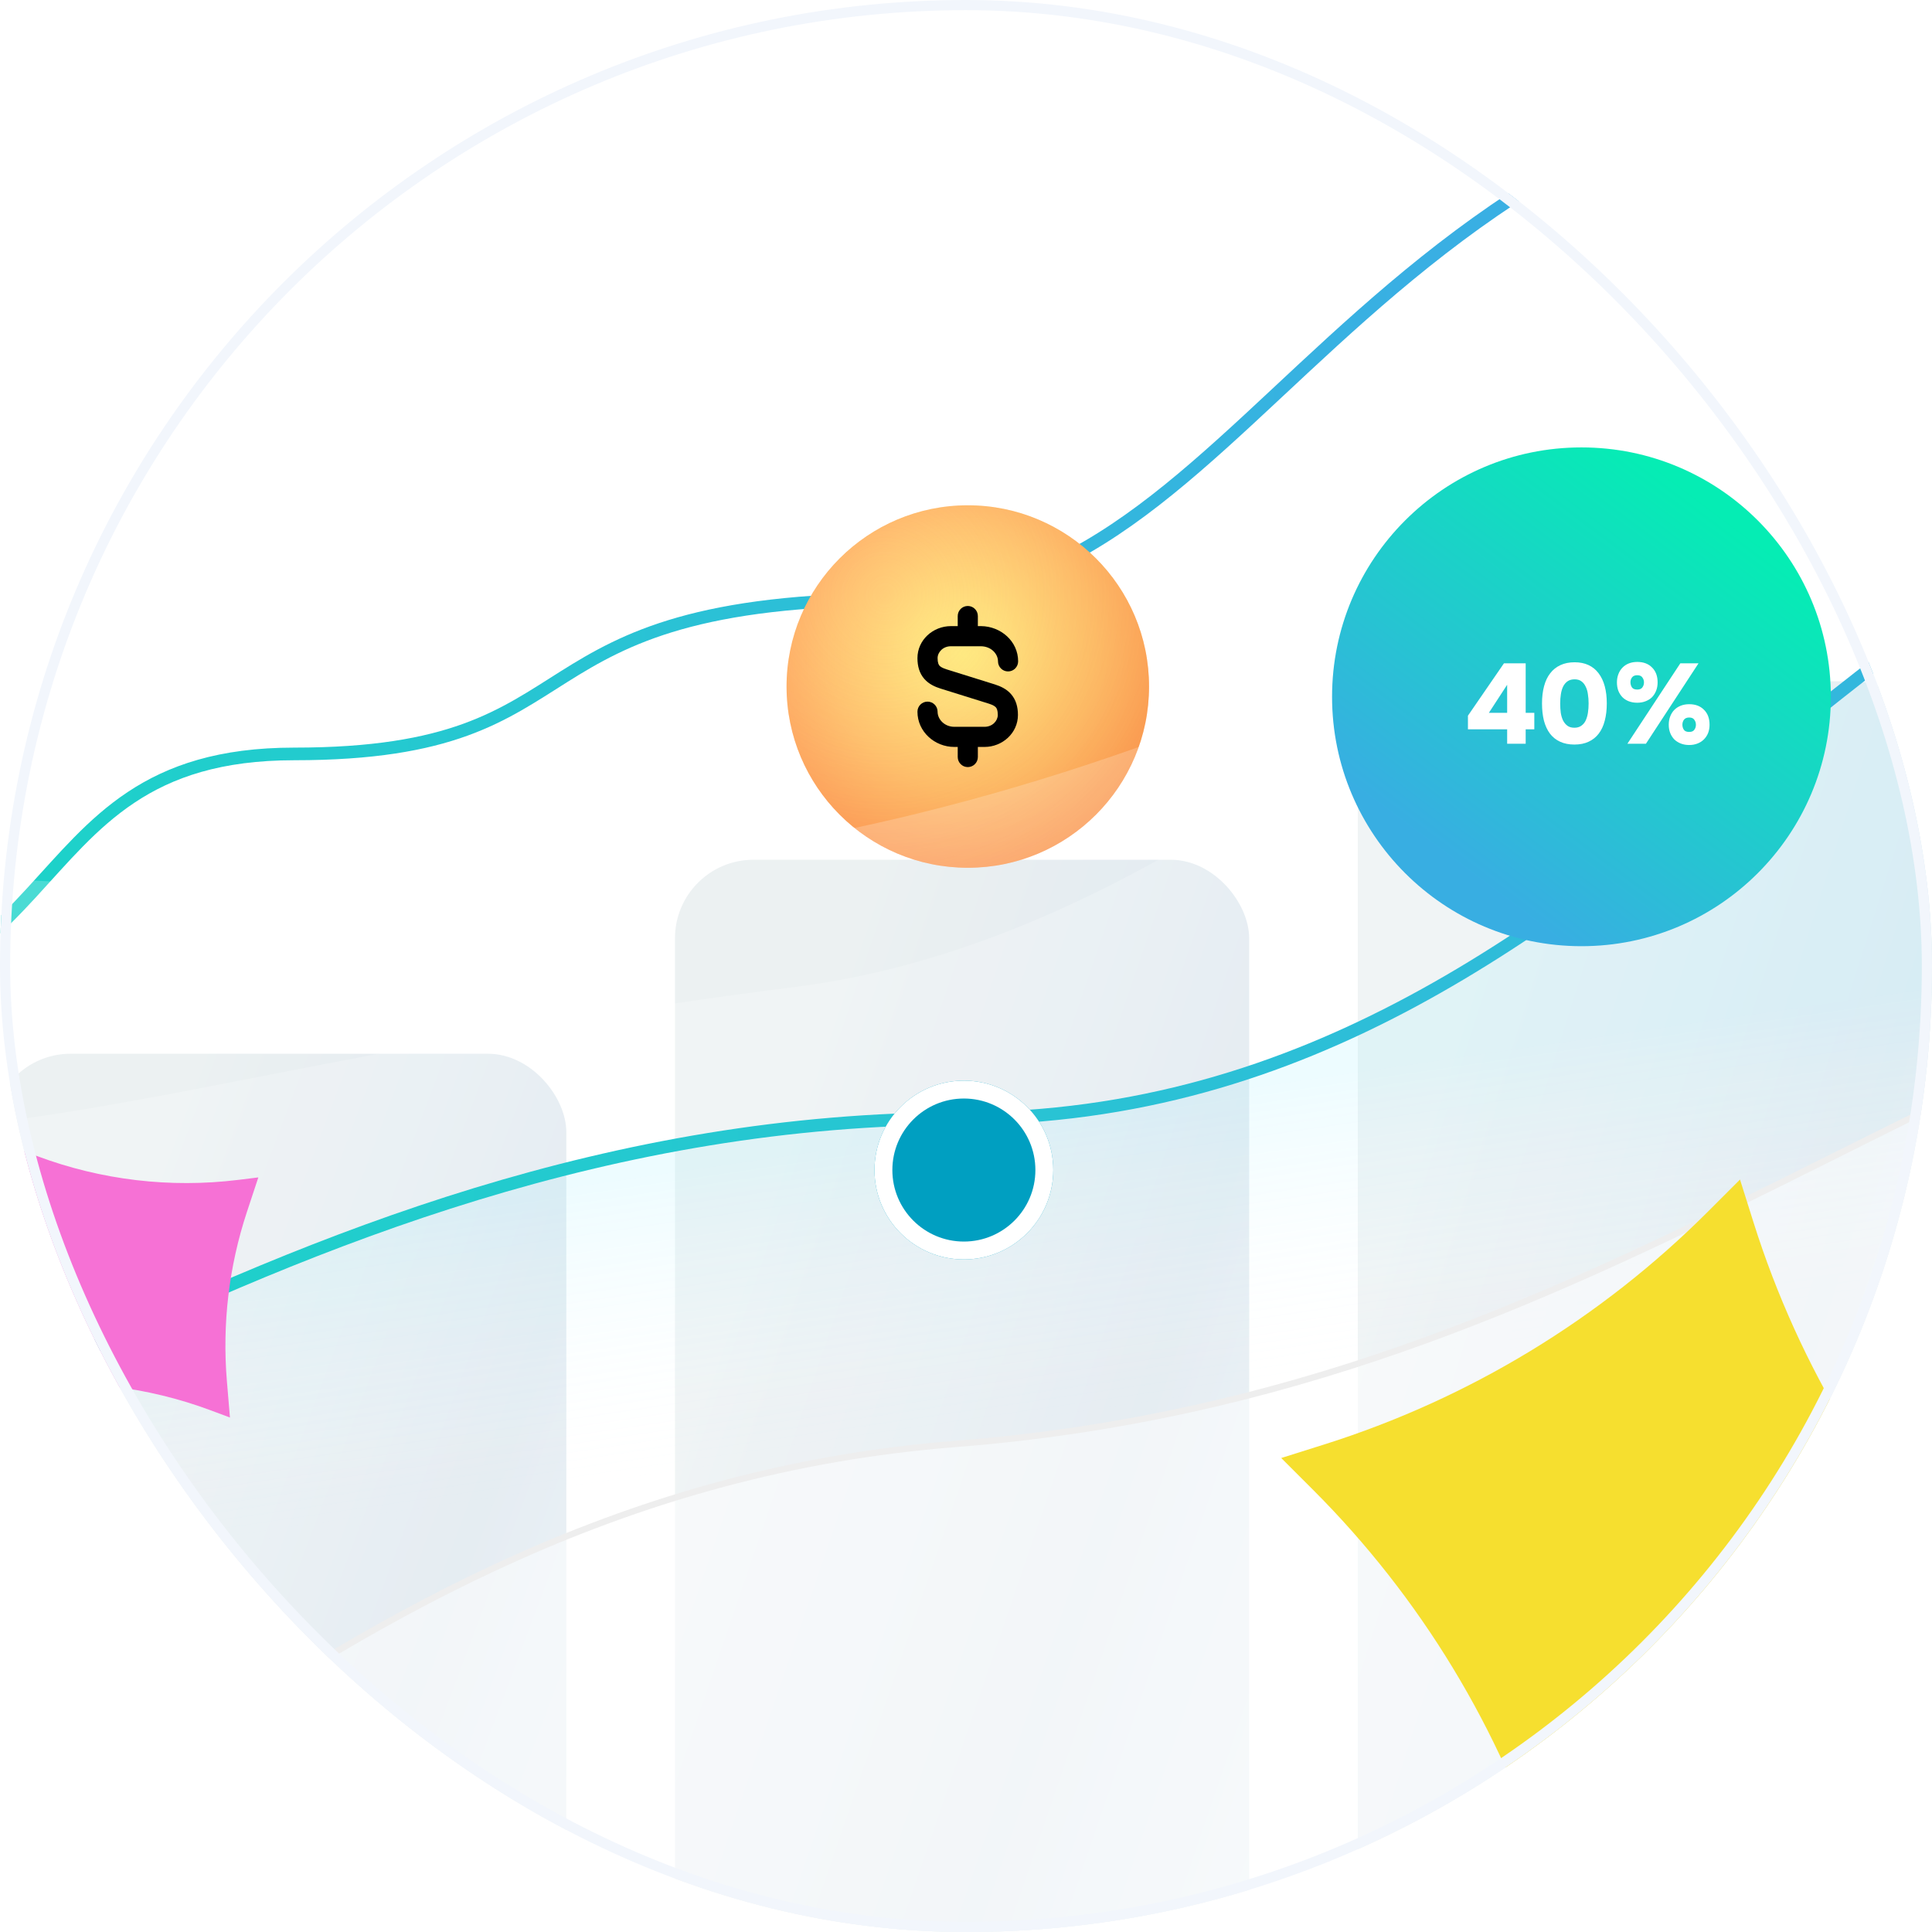 <svg width="190" height="190" viewBox="0 0 190 190" fill="none" xmlns="http://www.w3.org/2000/svg">
<g clip-path="url(#clip0_148_2680)">
<rect width="190" height="190" rx="95" fill="white"/>
<rect x="-0.772" y="103.628" width="56.468" height="198.403" rx="7.719" fill="url(#paint0_linear_148_2680)"/>
<rect x="133.532" y="67" width="56.468" height="235.031" rx="7.719" fill="url(#paint1_linear_148_2680)"/>
<rect x="66.38" y="84.551" width="56.468" height="217.48" rx="7.719" fill="url(#paint2_linear_148_2680)"/>
<path d="M-101.147 130.336C-68.549 127.853 -53.958 101.464 -30.674 101.464C9.065 101.464 -0.249 74.144 28.934 74.144C59.98 74.144 48.803 58.931 88.542 58.931C125.797 58.931 132.438 3 208.5 3C238.304 3 166.777 -34.206 200.306 -37" stroke="url(#paint3_linear_148_2680)" stroke-width="1.242" stroke-linecap="round"/>
<g filter="url(#filter0_d_148_2680)">
<circle cx="95.177" cy="55.516" r="17.824" fill="url(#paint4_radial_148_2680)"/>
<circle cx="95.177" cy="55.516" r="17.824" fill="url(#paint5_radial_148_2680)"/>
<g clip-path="url(#clip1_148_2680)">
<path fill-rule="evenodd" clip-rule="evenodd" d="M96.166 48.585C96.166 48.038 95.723 47.594 95.176 47.594C94.629 47.594 94.186 48.038 94.186 48.585V49.575H93.513C91.756 49.575 90.225 50.935 90.225 52.722C90.225 53.536 90.43 54.232 90.909 54.775C91.365 55.291 91.968 55.549 92.501 55.718L92.504 55.718L97.253 57.202C97.657 57.333 97.841 57.454 97.939 57.565C98.014 57.651 98.127 57.833 98.127 58.31C98.127 58.892 97.599 59.477 96.82 59.477H95.176H93.85C92.891 59.477 92.206 58.748 92.206 57.992C92.206 57.445 91.762 57.001 91.216 57.001C90.669 57.001 90.225 57.445 90.225 57.992C90.225 59.958 91.916 61.457 93.85 61.457H94.186V62.447C94.186 62.994 94.629 63.438 95.176 63.438C95.723 63.438 96.166 62.994 96.166 62.447V61.457H96.82C98.576 61.457 100.108 60.098 100.108 58.31C100.108 57.496 99.903 56.802 99.429 56.261C98.978 55.745 98.381 55.486 97.857 55.316L93.098 53.829L93.097 53.829C92.68 53.697 92.492 53.575 92.393 53.464C92.318 53.379 92.206 53.199 92.206 52.722C92.206 52.141 92.734 51.555 93.513 51.555H96.477C97.478 51.57 98.147 52.3 98.147 53.041C98.147 53.587 98.59 54.031 99.137 54.031C99.684 54.031 100.127 53.587 100.127 53.041C100.127 51.06 98.422 49.598 96.495 49.575L96.166 49.575V48.585Z" fill="black"/>
</g>
</g>
<path opacity="0.2" d="M-87.177 81.523C-157.165 90.618 -114.807 56.377 -134.987 125.108L-171 146.529L-138.402 170.731L-68.549 249.897L294.064 214.505C297.79 173.835 381.986 81.147 356.156 70.468C323.868 57.118 358.881 -8.938 294.064 -11.925C226.695 -15.029 163.672 78.729 54.081 85.559C-55.51 92.389 -2.112 70.468 -87.177 81.523Z" fill="white"/>
<path opacity="0.2" d="M-43.402 105.424C-108.909 79.155 -114.807 65.065 -134.987 133.795L-171 155.217L-138.402 179.418L-68.549 258.584L294.064 223.192C297.79 182.523 381.986 89.835 356.156 79.155C323.868 65.805 327.835 0.061 263.019 -2.925C195.649 -6.03 144.424 88.659 78.297 97.042C12.169 105.424 -9.112 119.175 -43.402 105.424Z" fill="white"/>
<path d="M-57.5 157.5C-79.079 157.5 -114.807 80.457 -134.987 149.188L-171 170.609L-138.402 194.811L-68.549 273.977L294.064 238.585C297.79 197.915 381.986 105.227 356.156 94.548C323.868 81.198 317.817 41.987 253 39C185.631 35.895 163.5 110 94.5 110C25.5 110 -20.556 157.5 -57.5 157.5Z" fill="url(#paint6_linear_148_2680)" fill-opacity="0.15" stroke="url(#paint7_linear_148_2680)" stroke-width="1.242" stroke-linecap="round"/>
<path d="M-38 199C-59.579 199 -132.503 123.745 -152.683 192.476H-171L-138.402 216.677L-68.549 295.843L294.064 260.451C297.79 219.781 381.986 127.094 356.156 116.414C323.868 103.064 318.149 74.179 254.326 85.869C191.613 97.356 159.2 136.889 94 142C28.8 147.111 -1.056 199 -38 199Z" fill="white" fill-opacity="0.5" stroke="#EEEEEE" stroke-width="0.621"/>
<g filter="url(#filter1_d_148_2680)">
<circle cx="94.791" cy="109.791" r="8.791" fill="#009FC1"/>
<circle cx="94.791" cy="109.791" r="7.912" stroke="white" stroke-width="1.758"/>
</g>
<path d="M155.526 93.052C169.071 93.052 180.052 82.072 180.052 68.526C180.052 54.981 169.071 44 155.526 44C141.981 44 131 54.981 131 68.526C131 82.072 141.981 93.052 155.526 93.052Z" fill="url(#paint8_linear_148_2680)"/>
<path d="M150.041 70.104H150.89V71.724H150.041V73.144H148.219V71.724H144.363V70.383L147.906 65.231H150.041V70.104ZM146.42 70.104H148.219V67.343L146.42 70.104ZM154.855 65.13C155.376 65.13 155.835 65.223 156.23 65.41C156.624 65.596 156.952 65.864 157.213 66.214C157.481 66.565 157.682 66.989 157.817 67.489C157.951 67.988 158.018 68.55 158.018 69.176C158.018 69.809 157.951 70.376 157.817 70.875C157.69 71.374 157.492 71.799 157.224 72.149C156.963 72.492 156.632 72.756 156.23 72.943C155.835 73.129 155.369 73.222 154.832 73.222C154.296 73.222 153.827 73.129 153.424 72.943C153.022 72.756 152.69 72.492 152.43 72.149C152.169 71.799 151.971 71.374 151.837 70.875C151.711 70.376 151.647 69.809 151.647 69.176C151.647 68.55 151.714 67.988 151.848 67.489C151.982 66.982 152.184 66.557 152.452 66.214C152.72 65.864 153.055 65.596 153.458 65.41C153.86 65.223 154.326 65.13 154.855 65.13ZM154.832 71.568C155.101 71.568 155.324 71.505 155.503 71.378C155.689 71.251 155.835 71.08 155.939 70.864C156.043 70.64 156.118 70.387 156.162 70.104C156.207 69.813 156.23 69.504 156.23 69.176C156.23 68.863 156.207 68.565 156.162 68.282C156.125 67.992 156.051 67.738 155.939 67.522C155.835 67.299 155.693 67.123 155.514 66.997C155.343 66.87 155.123 66.807 154.855 66.807C154.579 66.807 154.348 66.87 154.162 66.997C153.983 67.123 153.838 67.295 153.726 67.511C153.622 67.727 153.547 67.98 153.502 68.271C153.458 68.554 153.435 68.856 153.435 69.176C153.435 69.497 153.454 69.802 153.491 70.093C153.536 70.383 153.611 70.636 153.715 70.853C153.827 71.069 153.972 71.244 154.151 71.378C154.33 71.505 154.557 71.568 154.832 71.568ZM161.016 69.109C160.71 69.109 160.431 69.061 160.177 68.964C159.931 68.867 159.723 68.733 159.551 68.561C159.38 68.383 159.246 68.17 159.149 67.924C159.06 67.678 159.015 67.407 159.015 67.109C159.015 66.811 159.063 66.538 159.16 66.293C159.257 66.039 159.391 65.827 159.563 65.656C159.734 65.477 159.943 65.339 160.189 65.242C160.434 65.145 160.71 65.097 161.016 65.097C161.627 65.097 162.111 65.279 162.469 65.644C162.834 66.002 163.016 66.49 163.016 67.109C163.016 67.407 162.968 67.678 162.871 67.924C162.774 68.17 162.64 68.383 162.469 68.561C162.297 68.733 162.085 68.867 161.831 68.964C161.586 69.061 161.314 69.109 161.016 69.109ZM160.043 73.144L165.251 65.231H167.04L161.865 73.144H160.043ZM161.016 66.404C160.777 66.404 160.606 66.475 160.501 66.617C160.397 66.751 160.345 66.907 160.345 67.086C160.345 67.28 160.393 67.451 160.49 67.6C160.587 67.742 160.762 67.813 161.016 67.813C161.254 67.813 161.422 67.742 161.519 67.6C161.623 67.459 161.675 67.295 161.675 67.109C161.675 66.93 161.623 66.769 161.519 66.628C161.422 66.479 161.254 66.404 161.016 66.404ZM166.123 73.267C165.818 73.267 165.542 73.218 165.296 73.121C165.05 73.025 164.838 72.891 164.659 72.719C164.488 72.54 164.354 72.332 164.257 72.093C164.16 71.847 164.111 71.575 164.111 71.277C164.111 70.972 164.16 70.696 164.257 70.45C164.354 70.197 164.488 69.985 164.659 69.813C164.838 69.634 165.05 69.497 165.296 69.4C165.542 69.303 165.818 69.254 166.123 69.254C166.734 69.254 167.219 69.437 167.576 69.802C167.941 70.16 168.124 70.651 168.124 71.277C168.124 71.575 168.075 71.847 167.979 72.093C167.882 72.332 167.744 72.54 167.565 72.719C167.394 72.891 167.185 73.025 166.939 73.121C166.693 73.218 166.421 73.267 166.123 73.267ZM166.123 70.562C165.892 70.562 165.721 70.633 165.609 70.774C165.505 70.916 165.453 71.08 165.453 71.266C165.453 71.46 165.501 71.627 165.598 71.769C165.695 71.911 165.87 71.981 166.123 71.981C166.362 71.981 166.529 71.911 166.626 71.769C166.73 71.627 166.783 71.464 166.783 71.277C166.783 71.091 166.73 70.927 166.626 70.786C166.529 70.636 166.362 70.562 166.123 70.562Z" fill="white"/>
<path d="M126 143.387L130.206 142.061C144.467 137.566 157.432 129.696 168.001 119.12L171.119 116L172.445 120.206C176.94 134.467 184.81 147.432 195.387 158.001L198.506 161.119L191.006 163.808C179.225 168.031 168.418 174.591 159.234 183.093L153.387 188.506L152.061 184.3C147.566 170.039 139.696 157.074 129.12 146.505L126 143.387Z" fill="#F6DF2F"/>
<path d="M-1 136.615L-0.304 134.753C2.055 128.444 2.857 121.658 2.034 114.972L1.791 113L3.652 113.696C9.962 116.055 16.747 116.857 23.433 116.034L25.405 115.791L24.279 119.199C22.512 124.553 21.843 130.209 22.314 135.828L22.614 139.405L20.753 138.709C14.444 136.35 7.658 135.548 0.972 136.372L-1 136.615Z" fill="#F671D5"/>
</g>
<rect x="0.5" y="0.5" width="189" height="189" rx="94.5" stroke="#F2F6FC"/>
<defs>
<filter id="filter0_d_148_2680" x="59.353" y="31.693" width="71.647" height="71.647" filterUnits="userSpaceOnUse" color-interpolation-filters="sRGB">
<feFlood flood-opacity="0" result="BackgroundImageFix"/>
<feColorMatrix in="SourceAlpha" type="matrix" values="0 0 0 0 0 0 0 0 0 0 0 0 0 0 0 0 0 0 127 0" result="hardAlpha"/>
<feOffset dy="12"/>
<feGaussianBlur stdDeviation="9"/>
<feComposite in2="hardAlpha" operator="out"/>
<feColorMatrix type="matrix" values="0 0 0 0 0.984 0 0 0 0 0.647 0 0 0 0 0.353 0 0 0 0.2 0"/>
<feBlend mode="normal" in2="BackgroundImageFix" result="effect1_dropShadow_148_2680"/>
<feBlend mode="normal" in="SourceGraphic" in2="effect1_dropShadow_148_2680" result="shape"/>
</filter>
<filter id="filter1_d_148_2680" x="74.132" y="94.407" width="41.317" height="41.317" filterUnits="userSpaceOnUse" color-interpolation-filters="sRGB">
<feFlood flood-opacity="0" result="BackgroundImageFix"/>
<feColorMatrix in="SourceAlpha" type="matrix" values="0 0 0 0 0 0 0 0 0 0 0 0 0 0 0 0 0 0 127 0" result="hardAlpha"/>
<feOffset dy="5.275"/>
<feGaussianBlur stdDeviation="5.934"/>
<feComposite in2="hardAlpha" operator="out"/>
<feColorMatrix type="matrix" values="0 0 0 0 0.042 0 0 0 0 0.335 0 0 0 0 0.398 0 0 0 0.1 0"/>
<feBlend mode="normal" in2="BackgroundImageFix" result="effect1_dropShadow_148_2680"/>
<feBlend mode="normal" in="SourceGraphic" in2="effect1_dropShadow_148_2680" result="shape"/>
</filter>
<linearGradient id="paint0_linear_148_2680" x1="45.532" y1="280.207" x2="-39.793" y2="248.212" gradientUnits="userSpaceOnUse">
<stop offset="0.004" stop-color="#EDF5F7"/>
<stop offset="0.49" stop-color="#D7E3EB"/>
<stop offset="0.952" stop-color="#E7EDEF"/>
</linearGradient>
<linearGradient id="paint1_linear_148_2680" x1="179.836" y1="276.177" x2="91.376" y2="248.177" gradientUnits="userSpaceOnUse">
<stop offset="0.004" stop-color="#EDF5F7"/>
<stop offset="0.49" stop-color="#D7E3EB"/>
<stop offset="0.952" stop-color="#E7EDEF"/>
</linearGradient>
<linearGradient id="paint2_linear_148_2680" x1="112.684" y1="278.108" x2="25.557" y2="248.304" gradientUnits="userSpaceOnUse">
<stop offset="0.004" stop-color="#EDF5F7"/>
<stop offset="0.49" stop-color="#D7E3EB"/>
<stop offset="0.952" stop-color="#E7EDEF"/>
</linearGradient>
<linearGradient id="paint3_linear_148_2680" x1="138.836" y1="46.823" x2="-101.147" y2="46.668" gradientUnits="userSpaceOnUse">
<stop stop-color="#39AFE3"/>
<stop offset="1" stop-color="#07EDB5"/>
</linearGradient>
<radialGradient id="paint4_radial_148_2680" cx="0" cy="0" r="1" gradientUnits="userSpaceOnUse" gradientTransform="translate(94.88 52.446) rotate(90.1) scale(24.131 24.938)">
<stop stop-color="#FFED85"/>
<stop offset="0.19" stop-color="#FFE180"/>
<stop offset="0.529" stop-color="#FFC273"/>
<stop offset="0.977" stop-color="#FF915E"/>
<stop offset="1" stop-color="#FF8E5D"/>
</radialGradient>
<radialGradient id="paint5_radial_148_2680" cx="0" cy="0" r="1" gradientUnits="userSpaceOnUse" gradientTransform="translate(87.011 46.513) scale(29.716)">
<stop stop-color="#FFEA84" stop-opacity="0"/>
<stop offset="1" stop-color="#F08423" stop-opacity="0.34"/>
</radialGradient>
<linearGradient id="paint6_linear_148_2680" x1="95.036" y1="110.5" x2="99.5" y2="141" gradientUnits="userSpaceOnUse">
<stop stop-color="#87EAFF"/>
<stop offset="1" stop-color="white" stop-opacity="0"/>
</linearGradient>
<linearGradient id="paint7_linear_148_2680" x1="231.68" y1="156.659" x2="-171" y2="156.348" gradientUnits="userSpaceOnUse">
<stop stop-color="#39AFE3"/>
<stop offset="1" stop-color="#07EDB5"/>
</linearGradient>
<linearGradient id="paint8_linear_148_2680" x1="169.232" y1="50.492" x2="143.264" y2="85.118" gradientUnits="userSpaceOnUse">
<stop stop-color="#05EDB4"/>
<stop offset="1" stop-color="#38AEE2"/>
</linearGradient>
<clipPath id="clip0_148_2680">
<rect width="190" height="190" rx="95" fill="white"/>
</clipPath>
<clipPath id="clip1_148_2680">
<rect width="15.843" height="15.843" fill="white" transform="translate(87.255 47.594)"/>
</clipPath>
</defs>
</svg>
